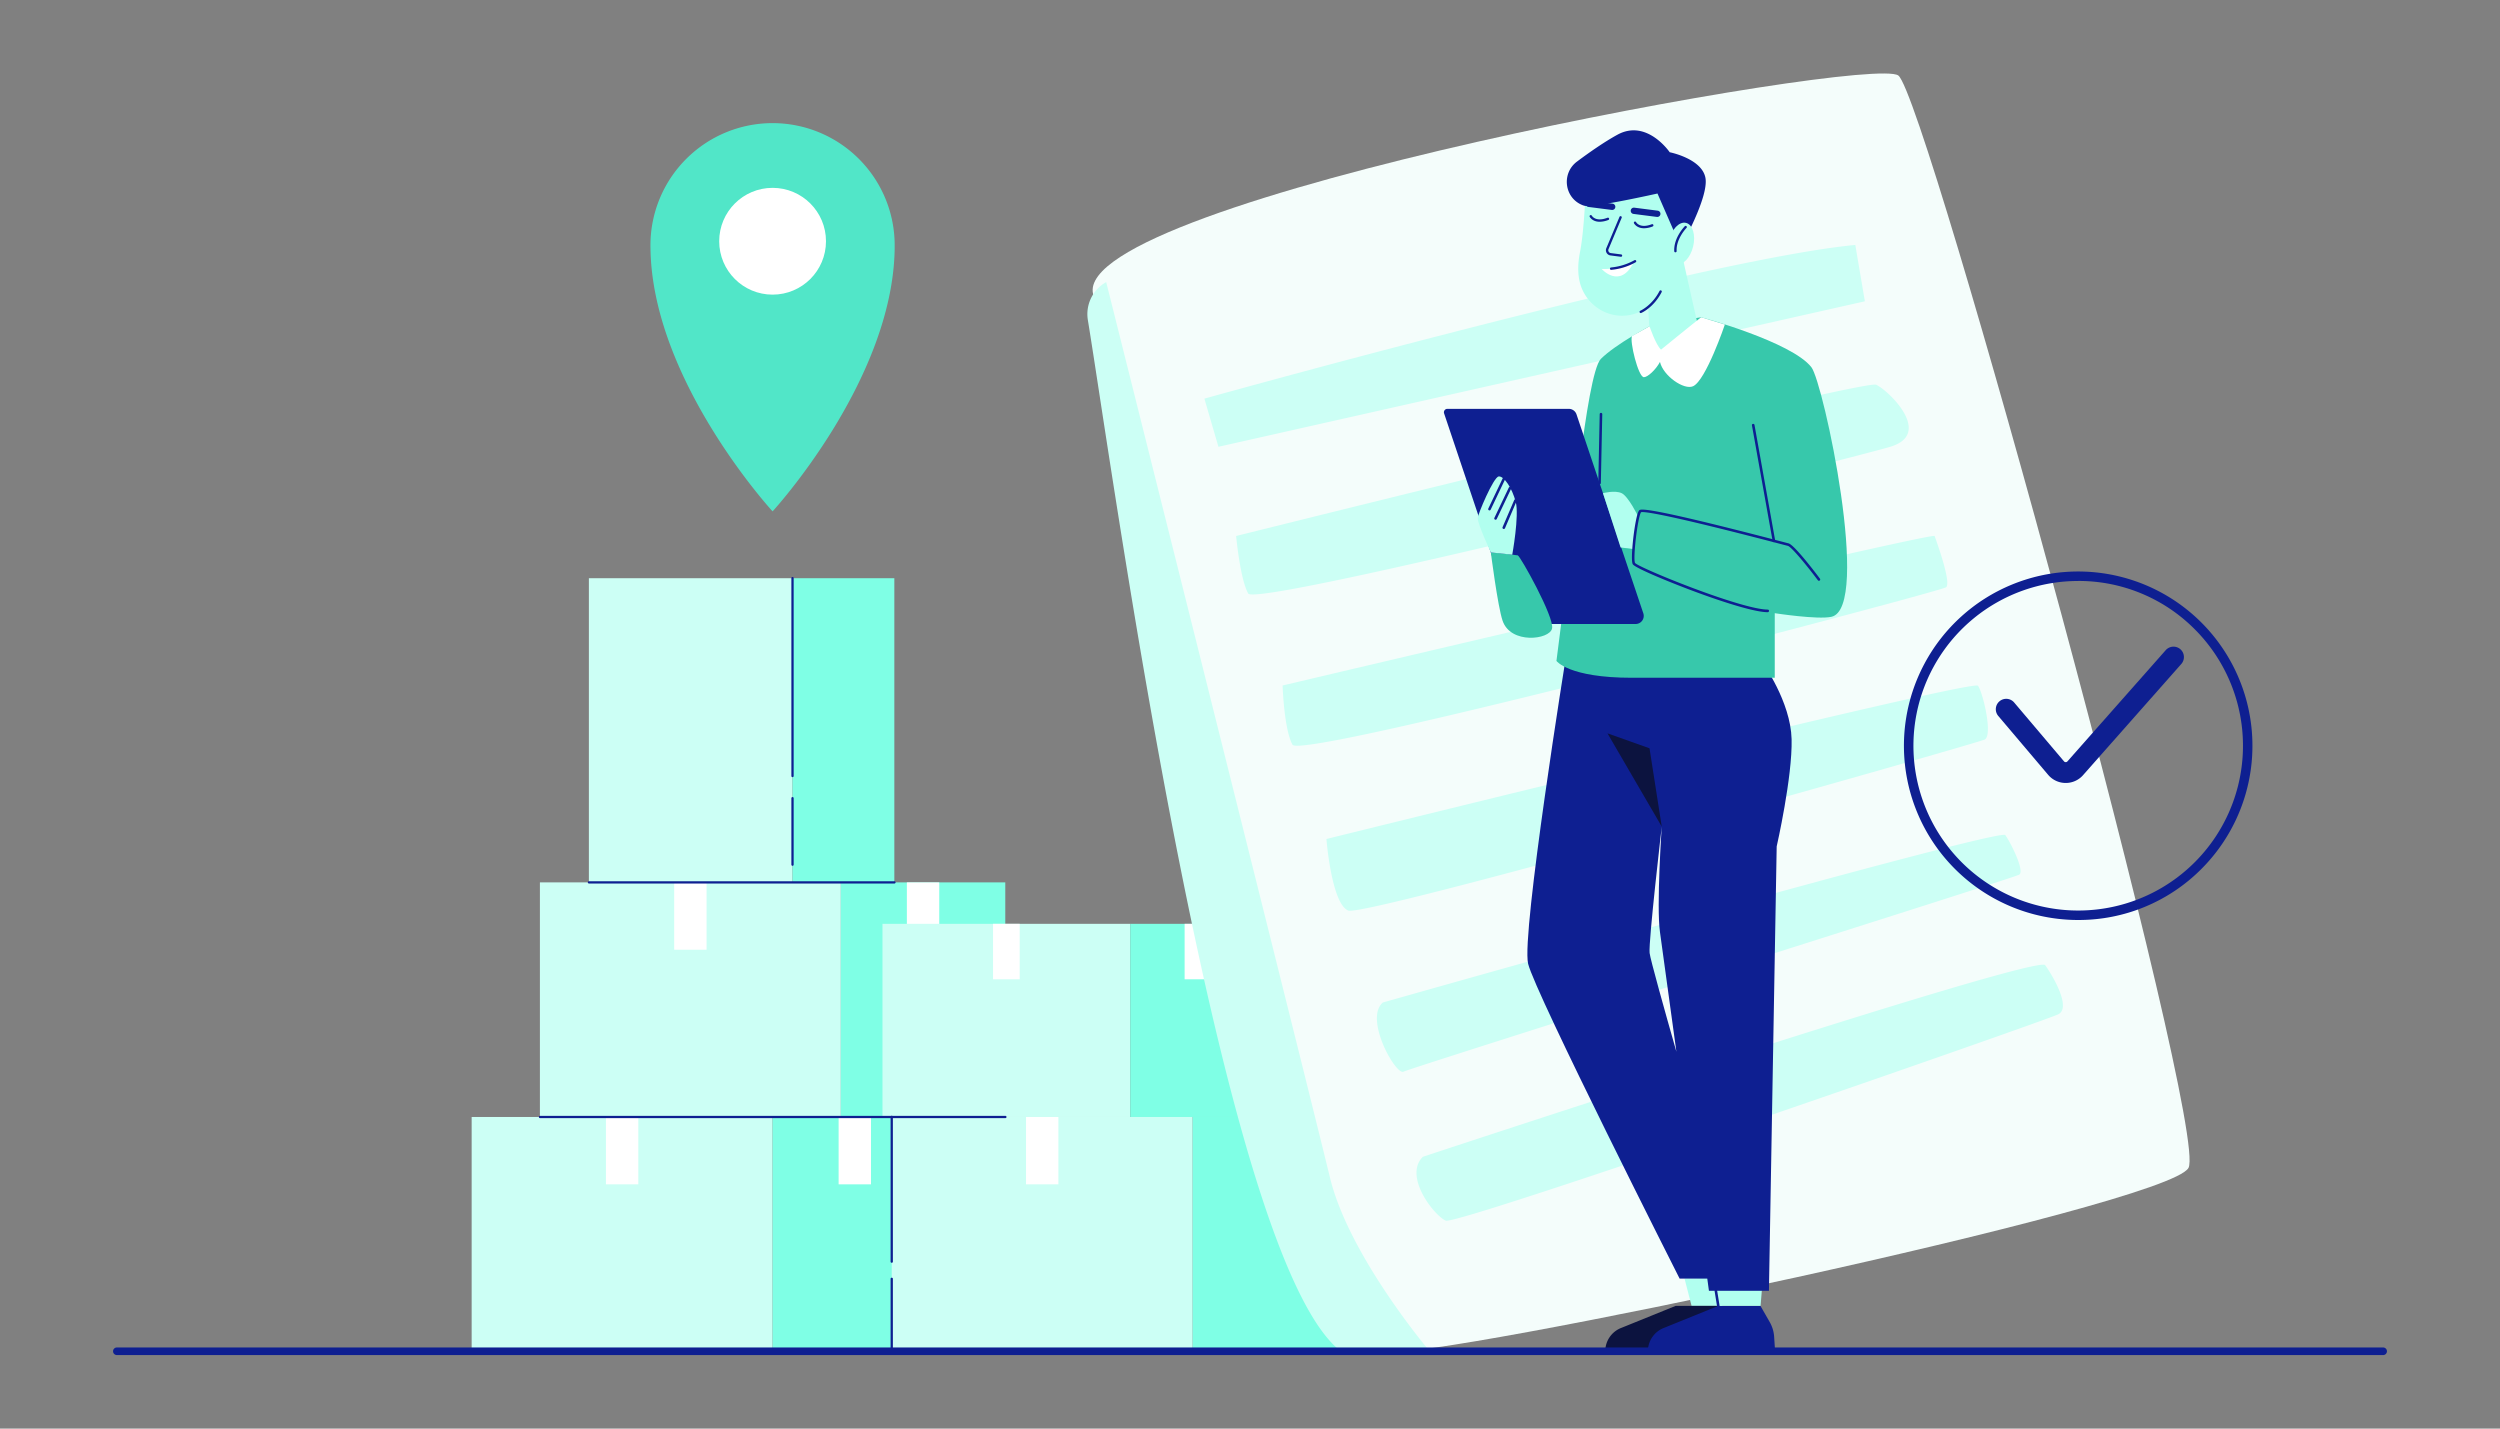 <svg xmlns="http://www.w3.org/2000/svg" data-name="Layer 1" viewBox="0 0 3500 2000"><rect x="0" y="0" width="3500" height="2000" fill="#808080" stroke="none"/><rect width="421.31" height="328.45" x="660.32" y="1563.78" fill="#ccfff5" class="colorcce6ff svgShape"></rect><rect width="230.21" height="328.45" x="1081.63" y="1563.78" fill="#7fffe5" class="color7fc0ff svgShape"></rect><rect width="45.33" height="94.3" x="848.31" y="1563.78" fill="#ffffff" class="colorffffff svgShape"></rect><rect width="45.33" height="94.3" x="1174.07" y="1563.78" fill="#ffffff" class="colorffffff svgShape"></rect><rect width="421.31" height="328.45" x="755.87" y="1235.33" fill="#ccfff5" class="colorcce6ff svgShape"></rect><rect width="230.21" height="328.45" x="1177.18" y="1235.33" fill="#7fffe5" class="color7fc0ff svgShape"></rect><rect width="45.33" height="94.3" x="943.86" y="1235.33" fill="#ffffff" class="colorffffff svgShape"></rect><rect width="45.33" height="94.3" x="1269.62" y="1235.33" fill="#ffffff" class="colorffffff svgShape"></rect><rect width="346.88" height="270.42" x="1235.48" y="1293.36" fill="#ccfff5" class="colorcce6ff svgShape"></rect><rect width="189.54" height="270.42" x="1582.36" y="1293.36" fill="#7fffe5" class="color7fc0ff svgShape"></rect><rect width="37.32" height="77.64" x="1390.26" y="1293.36" fill="#ffffff" class="colorffffff svgShape"></rect><rect width="37.32" height="77.64" x="1658.47" y="1293.36" fill="#ffffff" class="colorffffff svgShape"></rect><rect width="421.31" height="328.45" x="1248.44" y="1563.78" fill="#ccfff5" class="colorcce6ff svgShape"></rect><rect width="230.21" height="328.45" x="1669.75" y="1563.78" fill="#7fffe5" class="color7fc0ff svgShape"></rect><rect width="45.33" height="94.3" x="1436.43" y="1563.78" fill="#ffffff" class="colorffffff svgShape"></rect><rect width="45.33" height="94.3" x="1762.19" y="1563.78" fill="#ffffff" class="colorffffff svgShape"></rect><path fill="#0e1f91" d="M1407.39,1565.37H755.87a1.6,1.6,0,0,1,0-3.19h651.52a1.6,1.6,0,1,1,0,3.19Z" class="color102a54 svgShape"></path><path fill="#0e1f91" d="M1248.44 1767.9a1.6 1.6 0 01-1.6-1.59V1563.78a1.6 1.6 0 113.19 0v202.53A1.59 1.59 0 011248.44 1767.9zM1248.44 1893.82a1.6 1.6 0 01-1.6-1.59v-102a1.6 1.6 0 013.19 0v102A1.59 1.59 0 011248.44 1893.82z" class="color102a54 svgShape"></path><rect width="285.1" height="425.83" x="824.43" y="809.5" fill="#ccfff5" class="colorcce6ff svgShape"></rect><rect width="142.55" height="425.83" x="1109.53" y="809.5" fill="#7fffe5" class="color7fc0ff svgShape"></rect><path fill="#0e1f91" d="M1252.08 1236.92H824.42a1.6 1.6 0 010-3.19h427.66a1.6 1.6 0 110 3.19zM1109.53 1088a1.6 1.6 0 01-1.6-1.59V809.5a1.6 1.6 0 113.19 0v276.92A1.59 1.59 0 011109.53 1088zM1109.53 1212.13a1.6 1.6 0 01-1.6-1.6v-93.18a1.6 1.6 0 013.19 0v93.18A1.6 1.6 0 011109.53 1212.13z" class="color102a54 svgShape"></path><path fill="#f4fdfb" d="M1530.3,411.48S1885.7,1880,1944.18,1892.2s1090.47-203.79,1119.7-257.14S2696.67,135,2657.68,105.73,1500.15,280.74,1530.3,411.48Z" class="colorf4f7fd svgShape"></path><path fill="#ccfff5" d="M1686.14 558.09S2384.36 363 2597.43 342.92l13.38 78.91-905 203.68zM1730.57 750.39s879.07-219.39 896-211.76 80.85 68.68 19.73 86.88-887.53 225.22-898.8 205.41S1730.57 750.39 1730.57 750.39zM1795.66 959.68s910.82-215.14 912.82-209.29 24 65.72 16 71.82-903 242.38-915 220.36S1795.66 959.68 1795.66 959.68zM1857 1174.6S2762.09 950.44 2769.14 960s21.16 69.67 9.41 75.37-867.51 248.94-891 239.4S1857 1174.6 1857 1174.6zM1936 1403.5s863.85-245 871.43-234.39 27.5 50.38 19.53 55.41-851.41 270.21-862 275.82S1909.27 1426.37 1936 1403.5zM1992 1619.5s859.8-284.31 871.26-268.26 36.68 59.61 18.34 68.78-841.45 295.77-857.5 288.89S1964.45 1647 1992 1619.5zM1523 448.06c35 213 185.83 1316.84 354.68 1444.09l124.32.08s-113.57-133.42-140.2-244.22S1548.67 394.93 1548.67 394.93h0A51.31 51.31 0 001523 448.06z" class="colorcce6ff svgShape"></path><polygon fill="#b1ffef" points="2358.34 1789.97 2368.18 1828.23 2411.08 1828.23 2411.08 1788.61 2358.34 1789.97" class="colorffc0b1 svgShape"></polygon><path fill="#0c133f" d="M2345.91,1828.23h59l13,22.68a47.58,47.58,0,0,1,6.18,20.56l1.37,21.24H2246.54l1.45-7.54a35.14,35.14,0,0,1,22.38-26.34Z" class="color0c203f svgShape"></path><path fill="#0e1f91" d="M2405.62,1828.23h59l13,22.68a47.58,47.58,0,0,1,6.18,20.56l1.37,21.24H2306.24l1.45-7.54a35.15,35.15,0,0,1,22.39-26.34Z" class="color102a54 svgShape"></path><polygon fill="#b1ffef" points="2405.62 1828.23 2403.77 1788.61 2468.05 1788.61 2464.81 1828.23 2405.62 1828.23" class="colorffc0b1 svgShape"></polygon><path fill="#0e1f91" d="M2508.24,1034.78c-1.35-52.67-40.52-106.7-40.52-106.7L2193.17,914s-63.64,394.31-53.8,435.29S2351.43,1790,2351.43,1790h38.75l2.33,17.14h84L2487.36,1185S2509.59,1087.45,2508.24,1034.78Zm-198.8,299.37c-1.71-15.43,17-176.91,17-176.91s-7.63,111.65-2.49,147.64c1.88,13.13,11.5,83.47,23,167.55C2329.79,1412.14,2310.39,1342.69,2309.44,1334.15Z" class="color102a54 svgShape"></path><path fill="#37c8ab" d="M2381.54,444.13s126.76,34.42,154.42,70c16.83,21.65,84.35,337,28,349.4-19.2,4.24-79.31-5.06-79.31-5.06v90.4H2284.5c-88.52,0-105.47-23.58-105.47-23.58l18.83-147.8s22.6-254.26,43.32-275,70.14-46.83,70.14-46.83Z" class="color3c94f8 svgShape"></path><path fill="#b1ffef" d="M2313.58,246.28l-63.25,8.22a36.2,36.2,0,0,0-31.5,33.7c-1.24,20.54-3.38,47.14-6.76,64.33-3,15-4.18,33.21,1.51,48.77,11.16,30.52,44,47.76,75.05,38,27.83-8.72,72.83-51.58,68.54-156.45A38.62,38.62,0,0,0,2313.58,246.28Z" class="colorffc0b1 svgShape"></path><path fill="#b1ffef" d="M2350.62,512h0a35.44,35.44,0,0,0,29.49-42.85l-27.19-120.72-49.57,7.18,6.81,123.28A35.43,35.43,0,0,0,2350.62,512Z" class="colorffc0b1 svgShape"></path><path fill="#0e1f91" d="M2269.42 359.49h-.22l-14.51-1.86a7.35 7.35 0 01-5.84-10.14l18.41-43.84a1.67 1.67 0 113.08 1.29l-18.42 43.84a4 4 0 003.19 5.54l14.52 1.86a1.67 1.67 0 01-.21 3.32zM2286.84 299.49l32.82 4.2a4.4 4.4 0 004.93-3.81h0a4.41 4.41 0 00-3.81-4.94L2288 290.73a4.41 4.41 0 00-4.94 3.82h0A4.41 4.41 0 002286.84 299.49zM2223.68 289.7l32.82 4.2a4.41 4.41 0 004.94-3.81h0a4.41 4.41 0 00-3.82-4.94l-32.82-4.21a4.42 4.42 0 00-4.94 3.82h0A4.42 4.42 0 002223.68 289.7z" class="color102a54 svgShape"></path><path fill="#ffffff" d="M2287.08,367.66s-21.57,10.11-44.78,8.88C2242.3,376.54,2267.65,405.31,2287.08,367.66Z" class="colorffffff svgShape"></path><path fill="#0e1f91" d="M2255.56 377.79a1.67 1.67 0 01-.15-3.33 83.23 83.23 0 0032.74-10.11 1.67 1.67 0 111.75 2.84 85 85 0 01-34.19 10.59zM2337.59 213.14s-32-47.12-73.21-24.52c-18.47 10.14-39.27 24.67-56.59 37.6-21.72 16.21-18 50.17 7 60.67a21 21 0 004 1.31c13.26 2.58 101.69-17.28 101.69-17.28l32.6 74.77s39.52-69.56 34.54-96.63S2337.59 213.14 2337.59 213.14z" class="color102a54 svgShape"></path><path fill="#b1ffef" d="M2336.43,336.92c-3.83,16,.68,30.79,10.06,33s20.09-8.91,23.92-24.91-.68-30.79-10.06-33S2340.26,320.92,2336.43,336.92Z" class="colorffc0b1 svgShape"></path><path fill="#0e1f91" d="M2297.07 438.27a1.67 1.67 0 01-.66-3.21c.19-.08 16.41-7.24 26.93-27.68a1.67 1.67 0 113 1.53c-11.11 21.58-27.88 28.92-28.59 29.22A1.65 1.65 0 012297.07 438.27zM2345.61 353.27a1.68 1.68 0 01-1.67-1.59c-.9-18.88 14.2-34.32 14.84-35a1.67 1.67 0 012.37 2.35c-.15.15-14.71 15.07-13.87 32.46a1.67 1.67 0 01-1.59 1.74zM2239.57 310.48c-10.2 0-13.85-6.64-14-7a1.67 1.67 0 012.95-1.56c.22.41 5.35 9.32 22 2.91a1.67 1.67 0 111.2 3.12A34 34 0 012239.57 310.48zM2301.59 319.58c-10.2 0-13.84-6.64-14-7a1.67 1.67 0 012.95-1.57c.22.41 5.35 9.32 22 2.91a1.67 1.67 0 011.2 3.12A33.87 33.87 0 012301.59 319.58z" class="color102a54 svgShape"></path><path fill="#ffffff" d="M2381.54,444.13s-55.32,44.48-56.09,45.35c-7.39-6.63-16.14-32.71-16.14-32.71l-24.5,13.7c-3.56,6.87,8.71,57.61,16.64,57.61,5.25,0,16.65-10.34,22.51-21.39,4.51,19.48,33.54,39.72,46.28,34.06,18-8,44.57-86.39,44.57-86.39Z" class="colorffffff svgShape"></path><path fill="#0e1f91" d="M2289.87 873.6H2124.22a4.83 4.83 0 01-4.57-3.29l-97.92-291.56a4.82 4.82 0 014.56-6.36h170.05a11.36 11.36 0 0110.77 7.75l93.53 278.48A11.36 11.36 0 012289.87 873.6zM2483.49 759.06a1.83 1.83 0 01-1.79-1.5l-29-162.11a1.82 1.82 0 013.58-.64l29 162.11a1.82 1.82 0 01-1.47 2.11A1.73 1.73 0 012483.49 759.06z" class="color102a54 svgShape"></path><path fill="#0e1f91" d="M2239.37,678h0a1.82,1.82,0,0,1-1.78-1.85l2-96.38a1.82,1.82,0,0,1,1.82-1.78h0a1.82,1.82,0,0,1,1.78,1.85l-2,96.38A1.82,1.82,0,0,1,2239.37,678Z" class="color102a54 svgShape"></path><path fill="#b1ffef" d="M2293.47,723s-13.73-28.12-23.16-32.56-26.16,0-26.16,0l24.66,76,17.72,2.22S2290.75,730.2,2293.47,723Z" class="colorffc0b1 svgShape"></path><path fill="#0e1f91" d="M2474.79,857.09h0c-23.07-.06-82.55-21.49-107.06-30.7-30.34-11.4-79.42-31.42-81.94-36.6-2.66-5.48.31-32.29.93-37.61s4-32.26,8-37.51c1.68-2.16,5.62-7.21,202.26,44.22,3.76,1,6.18,1.62,6.92,1.8,8.13,2,38.16,41.64,44.1,49.56a1.82,1.82,0,0,1-2.91,2.18c-16.86-22.49-37.34-47-42.07-48.21l-7-1.81C2327.84,718.4,2301,716,2297.48,717.1c-4.7,7-11.54,64.19-8.45,71,5.66,7,148.92,65.22,185.77,65.32a1.82,1.82,0,0,1,0,3.64Z" class="color102a54 svgShape"></path><path fill="#37c8ab" d="M2087.17,773.41s9.64,75.77,16.46,95.65c11.39,33.22,65.73,26.61,69.26,10.87s-44.82-102-48-102.41C2098.42,774,2087.17,773.41,2087.17,773.41Z" class="color3c94f8 svgShape"></path><path fill="#b1ffef" d="M2087.17,773.41s-18.46-39.75-18.42-48c0-4.88,22.12-57.66,29.45-58.39s18.68,16.12,23.81,35.53-4.86,74-4.86,74Z" class="colorffc0b1 svgShape"></path><path fill="#0e1f91" d="M2085.28 714.58a1.8 1.8 0 01-.78-.17 1.83 1.83 0 01-.86-2.43l20.11-42.26a1.82 1.82 0 113.28 1.57l-20.11 42.26A1.81 1.81 0 012085.28 714.58zM2093.78 727.63a1.78 1.78 0 01-.78-.18 1.82 1.82 0 01-.87-2.42l20.11-42.26a1.82 1.82 0 013.29 1.56l-20.11 42.26A1.81 1.81 0 012093.78 727.63zM2105.31 740.58a1.78 1.78 0 01-.71-.15 1.82 1.82 0 01-1-2.38l16.25-37.86a1.82 1.82 0 113.34 1.43L2107 739.48A1.83 1.83 0 012105.31 740.58zM2405.62 1830.05a1.82 1.82 0 01-1.8-1.53l-3.4-21.12a1.82 1.82 0 013.59-.58l3.4 21.13a1.81 1.81 0 01-1.5 2.08A1.46 1.46 0 012405.62 1830.05z" class="color102a54 svgShape"></path><polygon fill="#0c133f" points="2326.44 1157.24 2309.33 1047.61 2250.46 1026.68 2326.44 1157.24" class="color0c203f svgShape"></polygon><path fill="#0e1f91" d="M2909.49,1288A243.95,243.95,0,1,1,3082,1216.5,242.37,242.37,0,0,1,2909.49,1288Zm0-474.62a230.68,230.68,0,1,0,163.12,67.57A229.14,229.14,0,0,0,2909.49,813.33Z" class="color102a54 svgShape"></path><path fill="#0e1f91" d="M2892 1096.15h-.34a32.18 32.18 0 01-24.25-11.39l-69.82-82.41a14.57 14.57 0 0122.24-18.84l69.81 82.41A3 3 0 002892 1067a3 3 0 002.34-1L3032 910.25a14.57 14.57 0 1121.84 19.3l-137.6 155.71A32.21 32.21 0 012892 1096.15zM3336.4 1897.1H163.6a5.32 5.32 0 010-10.64H3336.4a5.32 5.32 0 010 10.64z" class="color102a54 svgShape"></path><path fill="#51e6c8" d="M1081.63,172.37a171,171,0,0,0-171,171c0,1.48,0,3,.06,4.43,2.39,184.83,170.92,368.11,170.92,368.11s168.53-183.28,170.93-368.11c0-1.47,0-2.95,0-4.43A171,171,0,0,0,1081.63,172.37Z" class="colore6515c svgShape"></path><circle cx="1081.63" cy="337.74" r="74.75" fill="#ffffff" class="colorffffff svgShape"></circle></svg>